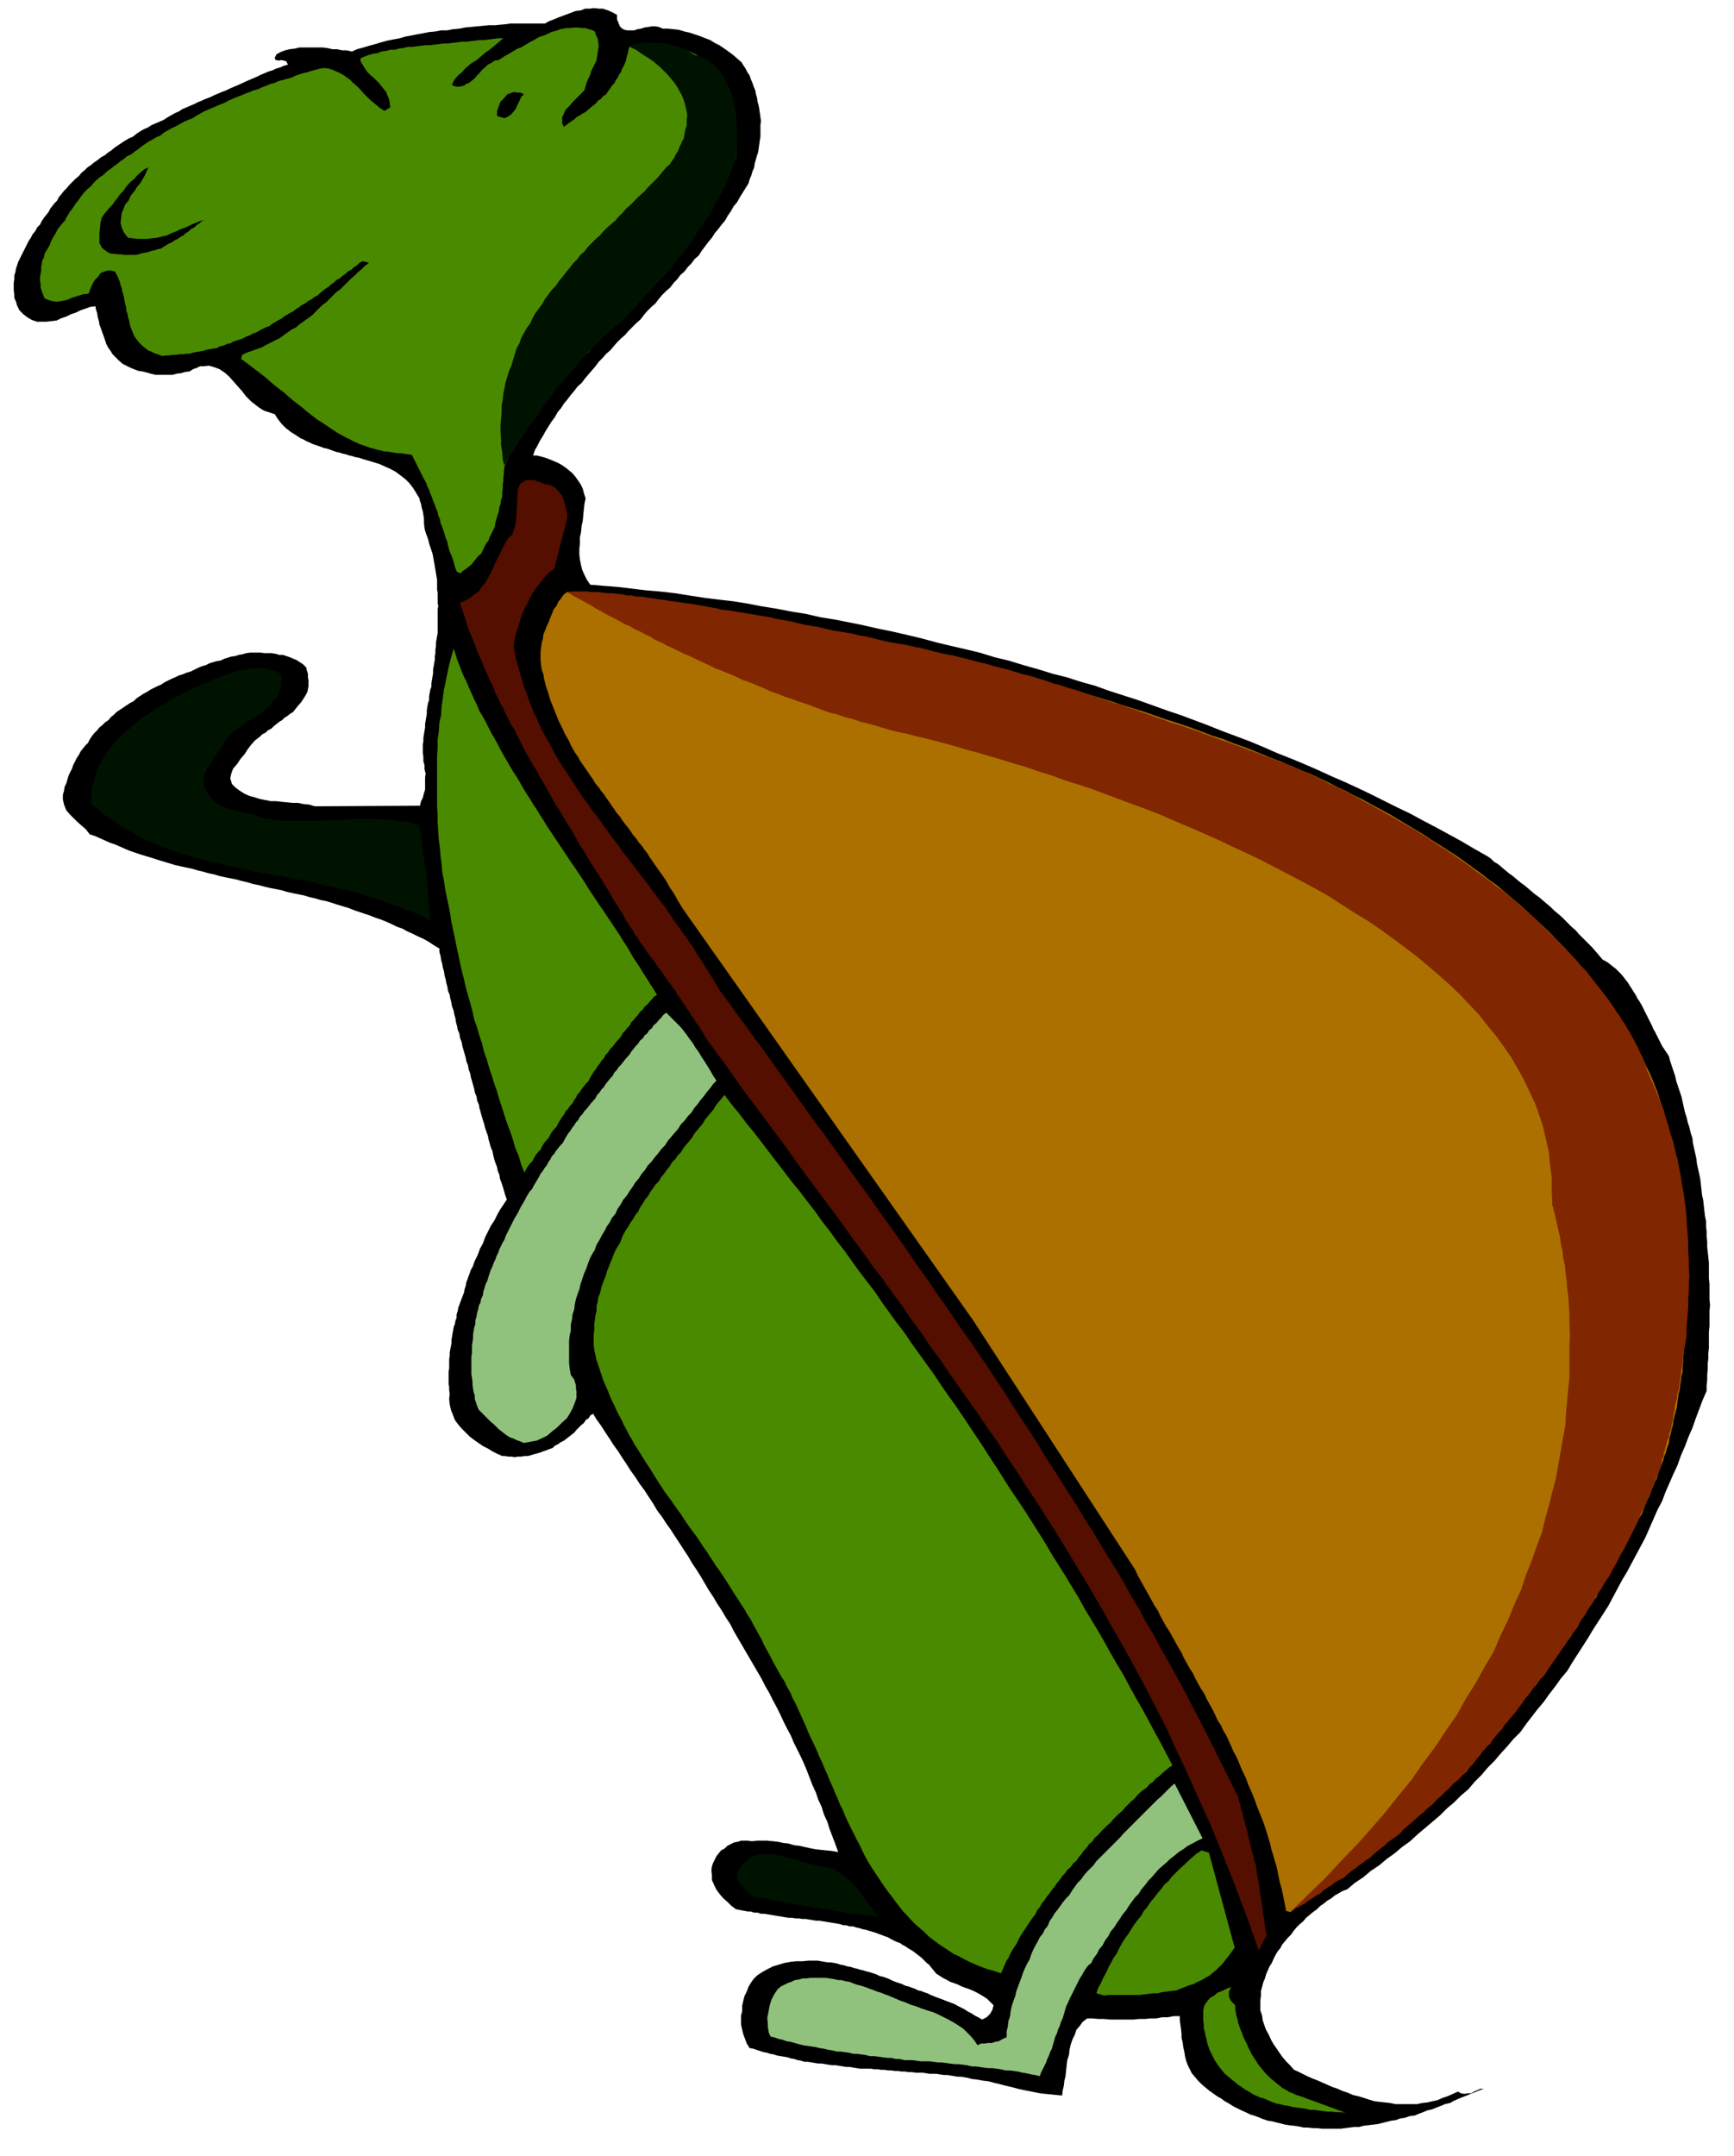 <svg xmlns="http://www.w3.org/2000/svg" fill-rule="evenodd" height="609.584" preserveAspectRatio="none" stroke-linecap="round" viewBox="0 0 3035 3773" width="490.455"><style>.brush1{fill:#000}.pen1{stroke:none}.brush3{fill:#4a8a00}.brush5{fill:#91c27d}.brush6{fill:#001200}</style><path class="pen1 brush1" d="m2358 3306-8 3-7 4-7 4-6 5-7 4-6 5-6 4-6 6-7 5-6 5-6 5-5 6-6 5-6 6-5 6-4 6-6 6-5 6-5 6-3 6-5 6-4 7-3 6-3 7-4 6-3 7-3 7-2 7-3 7-2 8-2 7v8l-1 8v18l3 9 1 8 3 9 3 8 5 9 3 7 5 9 5 7 6 9 5 7 6 7 7 7 7 8 7 3 8 4 8 4 9 4 8 3 9 4 9 4 9 4 9 3 9 4 9 3 9 4 9 2 10 3 9 3 10 3 9 1 9 1 9 1 10 2h37l9-2 9-1 9-2 9-2 9-4 9-3 9-4 9-4 5 3 6 1 6-1h6l5-3 5-2 6-3h6l-8 3-7 3-8 3-7 3-8 3-7 3-7 3-7 4-9 2-7 3-8 3-7 3-9 2-7 3-8 3-7 3-9 1-8 3-8 1-8 3-8 1-8 2-8 2-8 2-9 1-8 1-8 1-7 2h-9l-8 1-8 1-7 1h-33l-9-1h-7l-9-1h-7l-9-2-7-1-9-1-7-1-8-2-8-2-8-2-7-1-9-3-7-3-8-3-7-2-8-4-7-3-8-4-6-3-8-5-7-4-7-5-7-4-7-5-7-5-6-5-6-5-7-7-5-6-6-7-3-6-4-8-3-8-2-8-1-7-2-9-1-8-2-8v-7l-1-9-1-7-1-8v-7h-11l-10 2h-10l-10 2h-11l-9 1h-11l-9 1h-41l-11-1h-9l-11-1h-9l-8 6-5 7-6 7-3 9-4 8-3 9-2 9-1 9-3 9-1 9-1 9-1 10-2 8-1 9-2 8-1 9-10-1-10-1-10-1-9-1-10-2-10-2-10-2-9-2-11-3-9-2-11-3-9-2-11-3-9-1-11-2-9-1-7-2-6-1-6-1h-6l-6-1-6-1-6-1h-6l-7-1-6-1h-12l-6-1-6-1h-12l-7-1h-6l-6-1h-6l-6-1h-6l-6-1h-6l-6-1h-6l-6-1h-6l-6-1h-18l-7-1-6-1-6-1h-6l-6-1-6-1-6-1h-6l-7-1-6-1-6-1h-6l-6-1-6-1-6-1h-6l-6-2-6-1-6-2-6-1-6-2-6-1-6-1-6-1-6-2-6-1-6-2-6-1-6-2-6-2-6-2-6-1-5-8-3-8-3-8-2-8-2-9v-16l2-8v-9l2-9 2-8 4-8 3-8 4-7 5-7 6-6 9-6 9-5 10-5 10-3 10-3 11-2 10-1h11l10-1h16l6 1 6 1 6 1h5l6 1 5 1 6 2 6 1 6 2 6 1 6 2 5 1 6 2 5 1 6 2 5 1 6 2 6 2 6 3 5 1 6 2 5 2 6 3 5 2 6 2 6 2 6 3 5 1 5 2 6 2 6 3 5 1 5 2 6 2 6 3 10 4 11 4 10 4 11 4 5 3 6 3 6 3 6 4 6 3 6 4 6 3 7 4 8-4 6-6 4-7 2-8-6-6-5-5-6-4-5-3-7-4-6-3-7-3-6-2-8-3-6-3-8-3-6-2-7-4-6-3-6-4-5-3-5-6-4-5-4-5-4-3-5-5-4-4-5-4-4-3-5-4-5-3-5-3-4-3-6-3-4-3-6-2-4-2-6-3-5-3-6-2-5-2-11-4-10-3-6-2-6-1-6-2-5-1-6-2h-6l-6-2h-5l-6-2-6-1-6-1-6-1-6-1-6-1-6-1h-6l-6-1-6-1-6-1h-6l-6-1h-6l-6-1h-6l-6-1-6-1-6-1-6-1-6-1-6-1-6-1h-6l-6-2h-6l-6-2h-5l-11-2-10-2-8-6-6-6-8-7-6-7-6-8-4-8-4-9v-9l-1-8 1-7 2-6 3-6 3-6 4-5 4-5 6-3 5-5 6-3 6-3 6-1 6-2h12l7 1 9-1h18l10 1 9 1 9 2 9 1 10 3 9 1 9 2 9 2 10 2 9 1 10 1 10 1 11 2-5-14-5-13-5-13-4-13-6-13-4-13-6-13-4-12-6-13-5-13-5-13-5-12-6-13-6-12-6-12-5-12-7-13-6-12-6-13-6-12-7-13-6-12-7-12-6-12-7-12-7-12-7-12-7-12-7-12-7-12-7-12-6-12-8-12-7-12-8-12-7-12-8-12-7-12-7-12-7-11-8-12-7-12-8-12-7-11-8-12-7-11-8-11-7-11-9-12-7-12-8-12-7-11-9-12-7-11-8-11-7-11-8-12-7-11-8-11-7-11-8-12-7-11-8-11-6-10-5 3-3 5-5 3-3 5-5 4-4 4-4 4-4 5-9 7-9 7-6 3-4 3-6 3-4 4-6 2-5 2-6 2-5 2-11 3-10 3h-6l-6 1h-6l-5 1-6-1h-5l-6-1h-5l-9-4-8-4-8-5-8-4-9-6-7-5-8-6-6-6-8-8-6-7-6-8-3-8-4-10-2-9-1-10 1-9-1-6v-6l-1-5v-22l1-5v-17l1-5v-6l1-6 1-5 1-5v-6l1-6 1-6 1-5 1-6 2-5 1-6 2-5v-6l2-6 1-6 2-5 4-11 4-10 1-6 2-6 1-6 2-5 2-6 2-5 2-6 3-5 4-11 5-10 4-11 5-9 4-11 5-10 5-10 6-9 5-10 5-9 6-9 6-9-3-8-2-7-2-7-2-6-3-8-1-7-3-7-1-6-3-8-2-6-2-8-1-6-3-7-2-7-2-7-1-6-3-8-2-6-2-8-2-6-2-7-2-7-2-7-1-6-3-7-1-7-3-7-1-6-2-7-2-7-2-7-1-6-3-8-1-7-3-7-1-6-2-7-2-7-2-7-1-6-3-8-1-7-3-7-1-6-2-7-1-7-2-7-1-6-3-8-1-6-2-8-1-6-3-7-1-7-2-7-1-6-2-7-1-7-2-7-1-6-2-7-1-7-2-7v-6l-10-6-9-6-9-5-9-4-10-5-9-4-9-5-9-3-10-5-9-4-10-4-9-3-10-4-9-3-9-3-9-3-10-4-10-3-10-3-9-3-10-3-10-2-10-3-9-2-10-3-10-2-10-2-9-2-10-3-10-2-10-2-9-2-11-3-10-2-10-3-9-2-11-3-10-2-10-2-9-2-10-3-10-2-10-3-9-2-10-3-10-2-9-2-9-2-10-3-10-3-10-3-9-3-10-3-10-3-9-3-9-3-10-4-9-4-9-4-9-3-9-4-9-4-9-4-9-3-7-9-7-6-8-7-6-6-7-7-6-7-4-10-2-9v-8l2-7 1-7 3-6 2-7 2-7 3-6 3-6 2-6 3-6 3-6 4-6 3-6 4-5 4-5 5-5 3-6 4-6 4-5 5-5 4-5 5-4 5-5 6-4 4-5 5-4 5-5 6-4 6-4 6-4 6-4 6-3 5-5 6-4 6-4 6-3 6-4 6-3 6-3 7-3 6-4 6-3 6-3 7-3 6-3 7-2 7-3 7-2 6-3 6-3 7-3 7-2 6-3 6-2 7-2 7-1 6-3 6-2 7-2 7-1 6-2 6-1 7-2 7-1h18l7 1h12l7 1 7 2h6l6 2 6 2 7 3 5 2 6 4 5 3 6 6 1 5 2 6v6l1 6v10l-2 10-5 9-6 9-7 8-7 9-5 3-5 4-5 3-4 4-5 3-5 4-5 4-4 4-6 3-4 4-6 3-4 4-9 7-7 8-6 8-5 8-7 8-6 9-7 8-3 8-2 9 3 10 6 6 8 6 8 5 9 4 8 2 9 3 10 2 10 2h9l9 1 10 1 10 1h9l10 2 10 1 10 3 184-1 2-8 3-6 2-8 2-6v-22l1-6-2-8v-7l-2-7v-7l-1-8v-14l1-6v-6l1-6 1-6 1-6v-6l1-6 1-6 1-6v-6l1-6 1-6 2-6v-6l1-6 1-6 2-5v-6l1-6 1-6 1-6v-6l1-6 1-6 1-5v-6l1-6v-6l1-6v-6l1-6 1-6 1-5v-42l1-5-1-6v-17l-1-6v-17l-1-6-1-6-1-6-1-6-1-6-1-5-1-6-1-5-2-6-2-6-2-6-1-5-2-6-2-5-2-6-1-5-1-9v-7l-1-7-1-6-2-7-1-6-2-5-1-5-6-10-5-8-7-9-6-6-9-7-8-6-9-5-9-4-11-5-10-3-10-3-10-3-6-2-6-1-6-2-5-1-6-2-5-1-6-2-5-1-6-2-5-2-6-2-5-1-11-4-9-3-6-3-5-2-5-3-5-2-9-6-8-5-9-7-7-7-7-9-5-8-6-2-6-2-6-2-4-2-6-4-4-3-5-4-4-3-5-5-4-4-4-5-3-4-8-9-7-8-8-9-8-7-9-6-8-3-10-3-10 1h-6l-6 3-6 2-6 4-8 1-7 2-8 1-7 2h-30l-8-2-7-2-8-2-7-1-8-3-7-3-6-3-6-3-7-6-5-5-6-6-3-5-5-7-3-6-2-6-2-6-3-8-2-6-3-8-1-6-2-7-1-7-2-6-1-6-9 1-8 3-9 3-8 4-9 3-8 4-9 3-8 4-9 1-9 1H65l-9-3-7-4-8-6-7-7-4-8-2-7-3-7v-6l-1-7v-13l1-6v-7l2-6 1-6 2-6 2-6 3-6 3-6 3-6 3-6 3-6 3-6 4-6 3-6 5-6 3-6 5-5 3-6 4-6 4-5 4-5 3-6 4-5 4-5 4-4 3-6 5-6 4-5 5-5 5-6 5-5 5-5 6-5 5-6 5-4 5-5 6-4 6-5 6-4 6-5 6-3 6-5 6-4 6-5 6-4 6-4 6-4 7-4 7-3 6-5 6-4 7-4 7-3 6-4 7-3 7-3 7-3 6-4 7-4 7-4 7-3 6-4 7-3 7-3 7-3 6-3 7-3 7-3 8-3 6-3 7-3 7-3 8-3 6-3 7-3 7-3 7-3 6-3 7-3 7-3 7-3 6-3 7-3 7-3 7-2 6-3 7-2 7-3 7-2-3-6-4-1-5-1-4 1-4-1h-2l-1-4 3-6 7-4 8-3 8-2 9-1 8-2h41l8 1 9 2h8l9 2h8l9 2 9-4 11-3 10-3 11-3 10-3 11-3 10-2 11-2 10-3 11-2 10-2 11-2 10-2 11-1 10-2h11l10-2 11-1 10-2 11-1 10-1 11-1 10-1h11l10-1 11-1 5-1h61l7-4 8-3 7-3 8-3 8-3 8-3 8-3 9-1 7-3h8l8-1 8 1h7l9 3 7 3 9 5v8l3 7 2 5 4 4 4 2 5 1h12l6-2 6-1 6-2 7-1 6-1h6l6 1 7 3h9l10 1 9 1 10 3 9 2 9 3 9 3 10 4 8 3 8 5 8 4 9 6 7 5 8 6 7 6 8 7 3 5 4 6 3 6 4 6 2 6 3 7 2 6 3 7 1 6 2 7 1 7 2 7 1 6 1 7 1 7 1 7-1 6v21l-1 6-1 7-1 7-1 7-2 6-2 7-2 7-1 7-3 7-2 7-3 7-2 7-5 8-5 8-5 8-5 9-6 7-5 9-5 7-5 9-6 7-6 8-6 7-5 8-6 7-6 8-6 8-5 8-7 6-6 8-6 6-6 8-7 6-6 8-6 6-6 8-7 6-7 7-6 7-6 8-7 6-7 7-6 7-6 8-7 6-7 7-7 7-6 7-7 6-7 7-6 7-6 7-7 6-7 8-6 6-6 8-6 7-6 7-6 7-6 8-7 6-6 8-6 7-6 8-6 7-5 8-6 7-5 9-6 8-5 8-5 8-5 9-5 8-4 8-5 9-3 9h7l8 2 7 2 8 3 7 3 7 3 7 4 7 5 5 4 6 5 5 6 5 7 4 6 4 8 2 8 3 9-2 9-1 9-1 10-1 11-2 9-1 11-2 9v11l-1 9v10l1 9 2 10 2 8 4 9 4 8 6 9 24 2 25 2 25 3 25 3 24 2 26 3 25 4 26 4 24 3 26 3 25 4 26 5 25 4 26 5 25 4 26 6 25 4 25 5 25 5 26 6 25 5 26 6 25 6 26 7 25 6 26 6 25 6 26 8 25 6 26 8 25 7 26 8 24 6 25 8 25 7 25 9 25 8 25 8 25 9 25 9 24 8 24 9 24 9 25 10 24 9 24 9 24 10 25 11 23 9 24 10 23 10 24 11 23 10 24 11 23 11 24 12 22 11 23 11 22 12 23 12 22 12 22 12 22 13 23 13 6 4 6 6 7 4 7 6 6 5 6 5 7 5 7 6 6 5 7 5 6 5 7 6 6 5 7 5 7 6 7 6 6 5 6 6 6 5 7 6 6 6 6 6 6 6 7 6 5 6 6 6 6 6 6 6 6 6 6 7 6 7 6 7 9 5 10 8 4 3 5 5 4 4 5 6 3 4 4 5 3 5 4 6 3 5 4 6 3 6 4 6 3 5 3 6 3 6 3 6 3 6 3 6 3 6 3 7 3 5 3 6 3 6 3 6 3 6 4 6 4 6 4 6 2 8 3 9 3 9 3 9 2 9 3 9 3 9 3 9 2 9 2 9 2 9 3 9 2 9 3 9 2 9 3 9 1 9 2 9 2 9 2 9 1 9 2 9 2 9 2 10 1 9 1 9 1 9 2 9 1 9 1 9 1 9 2 10v9l1 9v9l1 9v9l1 9 1 9 1 10v27l1 10v27l1 10-1 9v28l-1 9v29l-1 9v9l-1 9v10l-1 9v10l-1 9v10l-7 16-6 16-6 16-6 17-7 16-6 16-7 16-6 17-7 15-7 16-7 16-6 16-8 15-7 16-7 16-7 16-8 15-8 15-8 15-8 15-9 15-8 15-8 15-8 15-9 14-9 14-9 14-9 15-9 14-9 14-9 14-9 15-11 13-10 14-10 13-10 14-11 13-10 13-10 13-10 14-12 12-11 13-11 12-11 13-12 12-11 13-12 12-11 13-13 11-12 12-13 11-12 12-13 11-13 11-13 11-13 12-14 10-13 11-14 10-13 11-15 10-13 11-15 10-13 11z"/><path class="pen1" style="fill:#ab7000" d="m2484 3177-7 5-7 6-7 6-6 6-7 5-7 6-7 5-6 6-8 4-7 6-8 4-7 6-8 5-7 5-7 5-7 6-8 4-7 5-8 5-7 5-8 4-7 6-8 4-6 6-8 5-7 5-7 5-6 6-7 5-6 6-6 6-6 6-8-2-2-11-2-10-2-10-2-9-3-10-2-10-2-10-2-9-3-10-3-10-3-10-2-9-3-10-3-10-3-9-3-9-4-10-4-10-4-10-3-9-4-10-4-9-4-9-3-9-5-10-4-9-4-10-4-9-5-9-4-9-4-9-4-9-6-10-4-9-6-9-4-9-5-10-5-9-5-9-4-9-6-9-5-9-5-9-4-9-6-9-5-9-5-9-4-9-6-10-5-9-5-9-5-9-6-9-5-9-5-9-4-9-6-9-5-9-5-9-5-9-5-9-5-9-5-9-4-9-284-437-508-720-5-8-4-7-4-7-4-7-5-7-4-7-4-7-4-6-5-7-5-7-5-7-4-6-5-7-4-7-5-6-4-6-6-7-4-6-6-7-4-6-5-7-5-6-5-7-4-6-6-7-4-6-5-7-4-6-5-7-4-6-5-6-4-6-6-7-4-7-5-7-4-6-5-7-4-6-5-7-3-6-5-7-4-7-4-7-3-7-4-7-4-7-3-7-3-6-4-8-3-7-3-8-3-7-3-8-3-7-2-7-2-7-3-8-2-8-2-8-1-7-3-8-1-8-1-8v-15l1-8 1-8 2-7 1-8 3-7 3-8 3-6 3-8 3-7 3-8 5-6 3-7 5-6 4-6 6-5 20 2 20 2 20 2 21 3 20 2 21 2 20 3 21 3 20 3 20 3 20 3 21 3 20 3 21 3 20 3 21 4 20 3 20 3 20 4 21 4 20 3 20 4 20 4 21 4 20 3 20 5 20 4 21 5 20 4 20 5 20 4 21 6 19 4 20 5 20 4 20 6 20 5 20 5 20 5 21 6 19 5 20 6 20 6 20 6 20 6 20 6 20 6 21 7 19 6 20 6 20 7 20 7 19 6 21 7 19 7 21 8 19 6 20 8 20 7 20 8 19 8 21 8 19 8 21 9 15 6 15 7 15 7 15 8 15 7 15 8 15 7 16 9 15 8 15 8 15 9 15 9 15 9 15 9 15 10 16 10 14 9 14 9 14 10 15 11 14 10 14 11 14 10 14 12 13 11 13 11 13 12 13 12 12 11 13 12 12 13 13 13 11 12 11 12 11 13 11 14 10 12 11 14 10 13 11 15 8 14 9 14 9 15 9 15 8 14 8 15 7 16 8 16 6 15 6 15 5 16 6 17 4 16 5 17 4 17 5 18 2 17 3 17 2 18 3 18 1 18 1 18v19l1 19v6l1 8v7l1 8v7l1 8 1 7 1 8v22l1 9v7l1 8v7l1 9-1 7v23l-1 7v24l-1 7v8l-1 8v8l-1 7v9l-1 7v9l-2 7-1 8-1 7-1 9-2 7-1 8-1 7-1 9-2 7-2 8-2 8-1 8-2 7-2 9-2 7-1 9-3 7-2 8-3 7-2 8-3 7-3 8-3 8-2 8-4 7-3 8-3 7-3 9-4 7-3 8-3 7-3 9-6 9-4 9-6 9-4 9-5 9-5 9-5 9-4 10-6 9-5 9-5 9-5 9-6 9-4 9-6 9-4 10-6 8-6 9-6 8-5 9-6 8-5 9-6 9-5 9-6 8-6 9-6 8-6 9-6 8-6 9-6 8-5 9-7 7-6 9-7 7-6 9-7 7-6 9-6 7-6 9-7 7-7 8-7 8-6 8-7 7-6 9-7 7-6 9-8 7-6 8-8 7-6 8-8 7-6 8-8 7-6 8-8 6-7 8-7 7-7 8-8 6-7 8-7 7-7 8z"/><path class="pen1 brush3" d="m2135 3618-5-7-4-6-3-6-3-6-3-6-2-6-2-6-1-6-2-7-1-6-2-7v-6l-1-7v-18l2-9 5-7 5-6 7-4 6-5 8-3 8-4 8-3-4 8v9l4 8 7 7v6l1 6 1 6 2 6 1 6 2 6 2 6 3 7 2 6 3 6 3 6 3 7 3 6 3 6 4 6 4 6 3 5 4 5 4 5 5 6 4 4 5 5 5 4 6 5 5 4 5 4 6 3 6 4 6 2 6 3 7 2 8 3 71 26-9-1h-7l-9-1h-7l-8-1-7-1-8-1h-7l-8-2-7-1-8-1-7-1-8-2-7-1-8-2-6-1-8-3-7-3-7-3-7-2-7-3-6-3-6-4-6-3-7-5-6-4-6-5-5-4-6-5-6-5-5-6-4-5z"/><path class="pen1" style="fill:#540f00" d="m2203 3413-10-29-10-28-11-29-10-27-11-28-11-27-11-27-11-27-13-28-12-27-12-27-12-26-13-27-12-27-13-26-13-25-14-27-14-26-14-26-14-25-15-26-14-25-15-26-14-24-16-26-15-25-15-25-15-24-16-25-16-25-16-24-15-24-17-25-16-25-17-24-16-24-17-24-17-24-17-24-16-24-18-24-16-24-18-24-16-24-18-24-16-23-18-23-16-23-18-24-17-24-17-23-17-23-18-24-17-23-17-23-16-23-18-24-17-23-17-23-17-22-17-24-16-23-17-23-16-22-5-7-3-6-5-7-3-6-5-6-3-6-5-6-3-6-5-6-3-6-5-6-3-6-5-6-3-6-5-6-3-5-5-6-4-6-4-6-4-6-5-6-4-6-4-6-4-5-5-6-4-6-4-6-4-6-5-6-3-6-5-6-3-6-6-9-6-9-5-9-5-9-6-9-6-9-5-9-5-9-6-9-5-9-6-9-5-8-6-9-5-8-5-9-5-8-6-9-5-9-5-9-5-9-6-9-5-8-5-9-5-8-6-9-5-9-5-9-5-9-5-9-5-8-5-9-4-8-6-9-5-9-5-9-5-9-5-9-4-9-5-9-4-9-6-9-4-9-5-9-4-9-5-9-4-9-5-9-3-9-5-10-4-9-4-9-4-9-4-10-4-9-4-9-3-9-4-10-4-9-4-10-3-9-3-10-3-9-3-9-3-9 9-4 9-5 7-6 8-5 5-8 6-7 5-9 5-8 4-9 4-9 4-9 5-9 4-9 5-9 5-8 7-6 2-8 3-7 1-9 1-9v-9l1-9v-9l1-8v-9l2-6 3-6 5-3 5-3h13l6 2 6 2 8 3 8 1 9 5 6 6 7 9 3 9 3 10 2 9 1 10-23 89-8 6-7 7-6 7-6 8-6 7-5 8-5 9-4 9-5 9-4 9-3 9-3 10-3 9-3 10-2 10-1 10 2 10 2 11 3 10 3 11 3 10 3 11 4 11 4 11 3 9 4 10 4 10 5 10 4 10 5 10 5 10 6 10 5 9 5 10 5 9 6 10 6 9 6 9 6 9 6 10 6 9 6 9 6 9 7 9 6 9 7 9 7 9 7 10 6 8 6 9 7 9 7 9 6 9 7 9 7 9 7 9 6 8 7 9 7 9 7 9 6 9 7 9 7 9 7 9 6 9 6 9 6 9 7 9 6 9 7 9 6 9 7 10 5 9 6 9 6 9 6 10 6 9 6 10 6 10 6 10 15 20 15 21 15 20 15 21 15 20 15 21 15 21 15 21 15 21 15 21 15 21 16 21 15 21 15 21 15 21 16 22 15 21 15 21 15 21 15 21 15 21 15 22 15 22 16 22 14 21 15 21 15 22 15 22 15 21 15 22 15 22 15 23 14 21 14 22 14 22 15 22 14 22 14 23 14 22 15 23 13 21 15 23 13 22 15 23 13 22 14 23 14 22 14 24 12 22 14 23 12 23 14 23 12 23 13 23 13 23 13 24 12 23 12 23 12 23 12 24 12 24 12 24 12 24 12 24 1 6 3 8 1 7 3 8 1 7 3 8 1 7 3 8 1 7 2 8 2 7 2 8 1 7 3 8 1 7 3 8 1 7 1 8 1 7 2 8 1 7 1 8 1 8 2 8v7l2 8v7l2 9 1 7 1 8 1 7 2 9-14 27z"/><path class="pen1 brush3" d="m1933 3492-14-4 3-9 5-9 4-9 5-9 4-9 5-9 4-8 6-8 4-9 5-9 5-8 6-8 5-8 5-8 6-8 6-7 5-9 6-7 6-9 6-7 6-8 6-7 6-8 7-6 6-8 7-7 7-7 7-6 7-7 8-7 7-6 9-6 13 4 45 166-5 7-5 7-5 6-5 7-6 6-6 6-6 5-6 5-7 4-7 4-7 3-7 4-8 2-7 3-8 3-7 3-9 1-8 1-8 1-8 2h-8l-8 1-8 1-8 1h-55l-6 1z"/><path class="pen1 brush5" d="m1910 3435-5 4-4 5-4 6-3 6-4 6-3 6-3 6-3 6-3 6-3 6-3 6-3 7-3 6-2 7-2 7-2 7-3 6-2 7-3 6-2 7-3 6-2 7-2 7-2 7-3 6-2 6-3 6-2 6-3 6-3 6-3 6-2 6-8-2-7-1-8-2-7-1-8-2-7-1-8-1h-7l-8-2-7-1-8-1h-7l-8-1-7-1-7-1h-7l-8-2-7-1-8-1h-7l-8-1-7-1-8-1h-6l-8-1-7-1h-15l-8-1-7-1h-14l-8-2h-7l-8-2h-7l-8-1-7-1-8-1h-7l-8-2-7-1-8-1h-6l-8-2-7-1-8-1h-6l-8-2-7-1-8-2-7-1-8-2-7-1-7-1-7-1-8-2-7-2-7-2-7-1-8-3-6-1-8-3-6-1-3-6-1-5-1-6v-5l-1-11 2-10 2-11 3-10 5-10 6-9 6-5 6-3 6-3 6-2 6-3 7-1 7-2h7l6-1h27l7 1 7 1 8 2h6l7 2 7 1 7 3 6 2 8 2 6 2 8 3 6 2 7 3 7 2 7 3 6 2 7 3 7 3 7 3 9 3 9 4 10 3 10 4 9 3 10 3 9 4 10 5 8 4 9 5 8 5 9 6 6 6 7 7 6 7 6 9 6-3h6l6-1h7l6-2 6-1 7-4 7-3v-10l2-9 1-9 3-9 1-9 2-9 3-9 3-8 2-9 3-8 3-8 3-8 3-9 3-7 4-8 4-7 3-9 3-7 4-8 4-7 4-8 5-6 4-8 5-6 3-8 5-7 4-7 5-6 5-7 5-7 5-6 6-6 4-7 5-7 5-7 6-6 5-7 5-6 6-6 6-6 5-7 6-6 6-6 6-6 6-6 6-6 6-6 6-6 5-6 6-6 6-6 6-6 6-6 6-6 6-6 6-6 6-6 6-6 6-6 6-5 6-6 6-6 6-6 6-5 49 96-9 4-9 5-8 4-8 6-8 5-7 6-8 6-6 6-7 6-7 6-6 7-6 7-6 6-6 8-6 7-5 8-6 6-6 8-5 7-5 8-6 7-5 8-5 7-5 8-6 7-4 8-6 8-4 8-6 7-4 8-6 8-4 8z"/><path class="pen1 brush3" d="m1752 3453-12-4-11-3-11-4-10-4-11-5-10-5-9-5-9-4-9-6-9-6-9-6-8-6-9-7-7-7-8-7-7-6-8-8-7-8-8-8-6-8-7-9-6-8-6-8-6-8-6-9-6-9-6-9-6-9-6-10-5-9-5-10-4-9-6-11-5-10-5-10-5-10-5-11-4-10-5-10-4-10-5-11-4-10-5-11-4-10-5-11-4-10-5-10-4-10-5-11-5-10-5-11-4-10-5-11-4-9-5-11-4-9-6-11-4-10-6-10-4-9-6-9-5-9-5-9-5-9-5-10-5-9-5-9-4-9-5-9-5-9-5-9-4-8-6-9-5-9-6-9-5-8-6-9-5-8-5-8-5-8-6-9-6-9-6-8-5-8-6-9-5-8-6-8-5-8-6-9-6-8-6-8-5-7-6-9-5-8-6-8-5-7-6-9-6-8-6-8-5-8-6-9-5-8-5-8-5-8-6-9-5-8-5-8-5-8-6-9-4-8-5-8-4-8-5-9-4-9-5-9-4-8-4-9-4-8-4-9-3-8-4-9-4-9-3-9-3-9-3-9-3-9-2-9-2-9-1-9v-18l1-8v-9l1-8 1-8 2-8v-9l2-7 1-8 3-7 2-8 2-7 3-8 3-7 2-8 3-7 3-8 3-7 3-8 3-7 4-7 4-6 3-8 3-7 4-7 4-6 4-7 5-7 4-7 5-6 3-7 5-7 4-7 5-6 4-7 5-7 4-6 6-6 4-7 5-6 5-7 5-6 4-7 6-6 4-6 6-6 4-7 5-6 5-6 5-6 4-7 5-6 5-6 5-6 4-7 5-6 5-6 5-6 4-7 5-6 5-6 5-6 12 16 14 17 12 16 14 17 13 17 13 17 13 17 14 18 12 16 14 17 13 17 14 18 12 17 14 18 13 18 14 18 12 17 13 18 13 17 14 18 12 18 13 18 13 18 14 18 12 18 13 18 13 18 13 18 12 18 13 19 13 18 13 19 12 18 12 18 12 18 12 19 12 18 12 19 12 19 13 19 12 18 12 19 12 19 12 19 11 19 12 19 12 19 12 20 11 18 11 20 11 18 12 20 11 19 11 20 11 19 12 20 10 19 11 20 11 19 11 20 10 19 11 20 10 19 11 21-6 4-6 5-6 5-5 5-6 4-5 6-6 4-5 6-6 4-6 5-5 5-5 6-6 5-5 5-5 5-5 6-6 5-5 5-5 5-5 6-6 5-5 5-5 5-5 6-6 5-4 6-6 5-4 6-5 5-4 6-5 6-4 6-6 5-4 6-6 5-4 6-5 5-4 6-5 6-4 6-5 6-4 6-5 6-4 6-5 6-3 6-5 6-3 7-5 6-4 6-4 6-4 6-4 6-4 6-4 7-3 7-4 6-4 6-4 7-3 7-4 6-3 7-3 7-3 7z"/><path class="pen1 brush6" d="m1317 3319-5-6-4-4-5-4-3-4-5-5-3-4-2-6v-6l2-7 3-5 4-6 4-3 8-7 9-4 9-3 10-1h11l6 1 6 2h5l6 2 6 1 6 2 6 1 6 2 6 2 6 2 5 1 6 2 6 1 6 2 5 1 6 1 6 1 6 1 6 3 6 3 6 4 6 5 5 4 6 5 5 6 6 6 4 6 5 6 4 6 5 6 4 6 5 6 4 6 6 7-7-1-7-1-7-1h-6l-7-1-7-1-7-1h-6l-8-2-6-1-8-1-6-1-7-2h-7l-7-2h-6l-8-2-7-1-7-2h-7l-7-2-7-1-7-2h-6l-8-2-7-1-7-2-7-1-7-2h-7l-7-2h-6z"/><path class="pen1 brush5" d="m999 2406 6 8 3 10v5l1 6v11l-3 9-4 10-5 9-5 8-9 8-8 8-9 7-8 7-10 5-9 4-6 1-5 1-6 1-5 1-7-3-6-2-6-3-6-2-6-4-4-3-5-4-4-3-5-5-4-4-5-4-4-4-5-5-4-4-4-4-4-4-3-7-2-6-2-6v-6l-2-6-1-6-1-6v-6l-1-7-1-6v-31l1-6v-13l1-7 1-6v-7l1-6 1-6 2-6v-7l2-6 1-7 2-6 1-6 3-6 1-6 3-6 1-7 2-6 2-7 3-6 2-7 2-6 2-6 3-6 2-6 3-6 2-6 3-6 2-6 3-6 3-6 3-5 2-6 3-6 3-6 3-6 3-6 3-6 3-5 3-5 3-6 3-6 3-5 3-5 3-6 3-5 3-5 4-4 3-6 3-5 3-5 3-5 3-6 4-5 3-5 4-5 3-6 3-4 3-6 4-4 3-5 4-5 4-5 4-4 3-6 3-5 3-5 4-5 3-5 4-5 3-5 4-4 3-6 4-4 4-6 4-4 7-9 8-9 3-6 4-4 4-6 4-4 3-5 4-5 4-5 4-4 3-6 4-4 4-6 4-4 7-9 8-9 3-5 4-5 4-5 4-4 3-5 5-4 3-5 5-4 3-5 5-4 3-5 5-4 4-5 4-4 4-5 5-4 6 6 6 6 6 6 7 7 5 6 6 8 5 7 6 8 4 7 6 8 4 7 6 9 5 8 5 8 5 9 6 9-6 6-5 7-6 7-5 7-6 7-5 7-6 7-5 8-6 6-6 8-6 6-5 8-6 7-6 7-6 7-5 8-6 6-6 8-6 7-6 8-6 6-5 8-6 7-5 8-6 7-5 8-5 7-5 8-6 7-5 9-5 7-4 9-6 7-4 8-5 7-4 8-5 8-4 8-5 8-3 9-5 8-4 8-3 8-3 9-4 9-3 9-3 9-2 9-3 8-3 9-2 9-1 9-3 9-1 9-2 9v10l-2 9-1 9v39l1 10 2 11z"/><path class="pen1 brush3" d="m918 2052-6-15-4-14-6-14-4-14-5-15-5-13-5-15-4-13-5-15-4-14-5-14-4-13-5-15-4-14-5-14-3-13-5-15-4-14-5-14-3-14-4-15-4-14-4-14-3-14-4-15-3-14-3-14-3-14-3-15-3-14-3-14-2-14-3-15-3-14-3-15-2-14-3-15-1-14-2-14-1-14-2-15-1-15-1-14v-14l-1-15v-88l1-14v-15l2-14 1-15 3-14 1-15 2-14 2-15 3-14 3-15 3-14 4-15 4-14 3 9 3 10 4 10 4 11 4 9 5 10 4 10 5 11 4 9 5 10 4 10 6 10 5 9 5 10 5 10 6 10 5 9 5 10 5 9 6 10 5 9 6 10 6 9 6 10 5 9 6 10 6 9 6 10 6 9 6 10 6 9 6 10 6 9 6 9 6 9 6 9 6 9 6 9 6 9 7 10 6 9 6 9 6 9 6 10 6 9 6 9 6 9 7 10 6 9 6 9 6 9 6 9 6 9 6 10 6 9 6 10 5 9 6 9 6 9 6 10 6 9 6 10 6 9 6 10-5 3-4 5-4 4-4 5-5 4-3 5-5 4-3 5-4 4-4 5-4 4-3 6-4 4-4 5-4 4-3 6-8 9-7 9-4 4-4 6-4 4-3 6-4 4-3 5-4 5-3 5-4 5-3 5-3 5-3 6-4 4-4 5-4 5-3 5-4 4-3 6-3 4-3 6-4 4-4 6-4 4-3 6-4 5-3 5-3 5-3 6-4 4-4 5-3 5-3 6-4 4-4 5-3 5-3 6-4 4-4 5-3 5-3 6-4 4-4 5-3 5-3 6zM883 817l-1 6v6l-1 6v7l-1 6v7l-1 7v7l-2 6-1 7-2 6-1 7-2 6-2 7-2 7-1 7-3 6-3 6-3 6-2 6-4 5-3 6-3 6-3 6-5 4-4 5-4 5-4 5-5 4-5 4-5 3-4 4-6-2-3-7-2-7-2-7-2-6-3-7-2-6-2-7-1-6-3-7-2-7-2-6-2-6-3-7-1-7-3-6-1-6-3-7-2-6-3-7-2-6-3-7-2-6-3-6-2-6-4-7-3-6-3-6-3-6-3-6-3-6-3-6-3-6-7-1-7-1-6-1h-6l-6-1-6-1-6-1h-5l-6-2-6-1-6-2-5-1-11-4-9-3-6-3-5-2-5-3-5-2-9-5-9-5-9-6-9-6-9-6-8-5-9-7-9-7-8-7-8-6-9-7-8-7-8-7-8-6-9-7-8-7-8-7-8-6-9-7-8-6-8-6-8-6 2-7 8-4 9-3 8-3 9-3 7-4 8-4 8-4 8-4 7-5 7-5 7-5 8-4 7-6 7-5 7-5 7-5 6-6 6-6 6-6 7-5 6-6 6-6 6-6 7-5 6-6 6-6 6-6 7-6 6-6 6-5 6-6 7-5-11-3-6 3-4 4-6 4-4 4-6 3-4 4-6 4-4 4-6 3-4 4-6 4-4 4-5 3-5 4-5 4-4 4-6 3-5 4-6 3-5 4-6 3-5 4-5 3-5 4-6 3-5 3-5 3-5 4-6 3-5 3-5 3-5 4-6 2-6 3-6 3-5 3-6 2-5 3-6 2-5 3-6 2-6 2-6 2-5 3-6 1-6 3-6 1-5 3-6 1-6 1-6 1-6 2-6 1-6 1-6 1-6 2h-6l-6 1h-6l-6 1h-6l-6 1h-6l-6 1-8-3-6-2-6-3-5-2-9-7-7-7-7-9-4-9-4-10-2-10-2-6-1-6-2-6v-5l-2-6-1-5-1-6-1-5-2-6-1-6-2-5-1-5-4-10-5-9-10-2-8 2-7 3-5 7-6 6-4 8-3 7-3 8-10 1-9 3-10 3-9 4-10 2-9 1-6-1-4-1-6-2-4-2-3-7-2-6-2-6v-6l-1-6v-6l1-6 1-5v-6l1-6 1-6 3-6 1-6 3-5 3-5 3-5 2-6 3-6 3-5 3-5 3-6 4-5 4-5 4-4 3-6 3-5 3-5 4-5 6-9 7-9 4-6 5-6 5-5 6-5 5-6 5-5 6-5 6-4 6-6 6-4 6-5 6-4 6-5 6-4 6-5 7-3 6-5 6-4 6-5 6-4 6-4 7-4 7-4 7-3 6-5 7-4 7-4 7-3 7-4 7-4 7-3 8-3 6-4 7-4 7-4 7-3 7-3 7-3 7-3 8-3 7-4 7-3 7-3 8-3 7-3 8-3 7-3 8-2 6-3 8-3 7-3 8-2 6-3 8-2 7-2 8-2 6-3 8-3 7-2 8-2 6-2 8-2 7-2 8-1 8 1 8 3 7 3 8 4 6 4 7 5 6 6 7 6 5 5 5 6 6 6 6 6 6 5 6 5 6 5 8 5 10-6-1-9-1-6-3-6-2-6-5-6-4-5-4-5-4-4-5-5-5-4-5-5-3-4-4-6-3-5-3-5v-5l7-3 8-3 7-2 8-1 7-3 8-1 7-2h8l7-2 8-1 8-2h8l7-1 9-1 7-1h9l7-1 8-1 8-1h8l7-1 9-1 7-1h9l7-1 9-1 7-1h9l7-1 9-1 7-1h9l-6 5-6 5-6 5-6 5-6 4-6 5-6 5-6 5-7 4-6 5-6 5-5 6-6 5-5 5-4 6-3 7 5 2 6 1 5-1 5-1 4-3 5-2 5-4 5-4 4-5 5-5 4-5 5-4 5-5 6-3 6-4 7-1 9-6 9-5 5-3 5-3 5-3 6-2 5-3 5-3 5-3 6-3 5-3 5-3 6-2 6-2 10-5 11-3 5-2 6-1 5-1h6l10-1 11 1h5l6 2 5 1 6 3 2 6 3 6 1 6 1 7-1 6-1 7-1 6-1 7-3 6-3 6-3 6-2 7-3 6-3 7-2 7-2 7-6 6-7 7-7 7-6 7-7 7-4 9-2 4v11l3 6 9-7 9-6 4-4 6-3 4-3 6-3 9-8 9-7 4-5 5-3 4-5 5-3 3-5 4-5 3-5 4-4 3-6 3-4 3-6 3-4 2-6 3-5 2-5 2-5 1-6 2-6 1-6 2-5 7-3 8-2 9-1h26l9 1 9 2 8 1 8 3 8 3 9 3 8 3 8 4 7 4 8 6 5 3 5 3 4 4 5 5 4 3 4 5 3 4 4 6 5 9 4 11 1 6 2 6 2 6 2 6v5l1 6 1 5 1 6v6l1 6v6l1 6v46l-5 10-4 10-4 10-4 10-6 9-4 10-6 10-4 10-6 9-6 9-6 9-5 9-6 8-6 9-6 9-6 9-7 8-7 8-7 8-6 8-8 8-6 8-8 8-6 9-8 7-7 8-7 8-7 8-8 7-7 9-7 7-7 9-8 7-7 8-8 7-7 8-8 7-7 8-8 7-7 9-8 7-7 8-8 7-7 8-7 8-7 8-7 8-6 9-7 7-7 8-7 8-6 9-6 8-6 8-6 9-6 9-6 8-6 9-5 9-5 9-6 9-4 10-5 10-4 10z"/><path class="pen1 brush6" d="m753 1611-10-6-10-4-10-5-9-3-10-4-9-4-10-3-9-3-10-4-10-3-10-3-9-3-10-3-9-3-10-2-9-2-11-3-9-2-11-2-9-2-10-3-10-2-10-2-9-1-10-3-10-1-10-2-9-1-10-3-10-1-9-2-9-1-10-3-10-2-10-2-9-2-10-3-10-2-9-2-9-2-10-3-10-2-9-3-9-2-9-3-9-3-9-3-9-3-9-4-9-4-9-4-9-3-9-5-8-4-8-5-8-4-9-5-8-5-8-6-8-5-8-6-7-6-8-6-7-5v-21l1-10 3-9 3-10 3-9 3-8 5-8 4-9 5-8 6-8 6-6 6-8 7-7 7-6 8-6 7-7 8-6 7-6 9-5 8-6 8-6 9-5 9-4 8-6 9-5 9-5 9-4 9-5 9-3 9-5 9-3 7-4 8-3 8-3 9-3 8-3 8-3 8-2 9-1 8-2 8-1h8l8 1h8l8 3 8 2 9 5v11l-1 5v5l-3 9-4 10-7 7-6 8-8 6-7 7-5 3-5 3-5 3-4 3-9 6-9 7-9 6-8 7-7 7-5 9-6 9-6 10-4 4-3 6-3 4-3 6-4 5-2 5-3 5v6l-1 5 1 6 1 6 4 7 3 5 5 6 5 5 6 4 5 3 6 3 6 2 7 3 6 1 7 2 7 1 7 2 7 1 7 2 7 3 8 3 8 1 8 1 9 1 9 1h25l9 1 8-1h26l8-1h26l8-1h8l8-1h34l9 1h17l8 1 9 2h9l9 2 9 2 9 3 1 9 2 11 1 9 2 11 1 10 2 11 1 10 2 11 1 10 1 11 1 10 1 11v10l1 11v5l1 5v6l1 6z"/><path class="pen1 brush1" d="m883 207-13-4v-9l3-8 3-8 6-6 6-7 8-3 4-1 5 1h6l6 3-5 5-3 7-3 6-3 7-4 5-4 5-6 4-6 3zM194 444l-6-3-4-3-4-3-2-2-4-8v-18l1-9 1-9 2-8 4-6 5-6 5-6 5-5 4-6 5-6 4-6 6-6 4-6 5-6 5-5 6-5 5-6 6-5 6-5 7-3-3 6-3 7-4 7-4 7-6 7-5 8-6 7-4 9-6 7-3 8-3 7-1 9-1 8 2 8 4 9 7 9 8 1 9 1h17l8-1 9-1 8-2 9-2 8-4 8-3 8-4 9-3 8-4 9-4 8-3 9-3-6 3-4 4-5 3-4 4-6 3-4 4-5 3-4 4-6 3-4 3-6 3-4 3-5 2-5 3-5 3-4 3-6 1-5 2-6 1-5 2-11 2-10 3h-22l-6-1h-6l-6-1h-5z"/><path class="pen1 brush6" d="M1102 82h1l5 3 3 1 5 3 4 3 6 4 5 3 6 4 6 4 7 6 6 5 6 6 6 6 6 7 5 6 5 7 4 7 5 9 3 7 3 9 2 9 2 10-1 9v10l-2 5-1 5-1 6-1 6-3 5-2 5-3 6-2 6-4 6-3 6-4 6-4 6-6 5-5 6-5 6-5 6-6 6-6 6-6 6-5 6-7 6-6 6-6 6-6 6-7 6-6 7-7 7-6 7-7 6-7 6-7 7-6 7-7 6-7 7-7 7-6 8-7 6-6 8-7 7-6 8-6 7-6 8-6 7-6 9-7 7-6 8-6 8-5 9-6 8-6 8-5 9-4 9-6 8-5 9-5 9-3 9-5 9-3 10-3 10-3 10-4 9-3 10-3 10-2 10-2 10-1 11-2 10v12l-1 11-1 11v12l1 12v11l2 12 1 13 3 13v-3l3-5 2-4 3-4 3-6 5-5 3-7 5-7 4-8 6-7 5-9 6-9 7-9 7-8 3-6 3-5 4-5 4-5 3-5 4-5 4-5 4-5 3-6 5-5 4-5 5-5 4-5 5-5 4-5 5-5 4-6 5-5 4-5 5-5 4-6 6-5 4-5 6-4 4-6 5-4 5-6 6-4 5-5 5-4 5-5 6-3 1-3 6-5 3-4 5-4 5-6 6-5 6-8 7-7 7-8 8-7 3-5 5-5 4-5 5-4 4-5 5-5 4-5 5-4 3-6 5-5 4-6 5-5 4-6 5-6 4-6 5-5 3-7 5-6 3-6 5-6 4-6 4-6 4-6 5-6 3-7 4-6 3-7 4-6 3-7 4-6 3-6 4-6 2-7 3-6 2-7 3-6 2-7 2-6 2-6 3-6v-16l1-9v-26l-1-8v-7l-1-8v-7l-2-9-2-8-2-8-2-7-4-8-3-7-4-8-3-6-5-7-5-6-6-6-5-4-7-5-7-4-8-3-8-2-3-2-7-4-6-3-5-2-7-2-6-2-9-3-9-2-10-1h-9l-11-1-10 1-11 3-10 4z"/><path class="pen1" style="fill:#802600" d="m992 1036 3 1 3 2 6 4 6 3 9 5 4 2 5 3 6 3 6 4 5 3 6 3 7 4 7 4 6 3 8 4 7 4 9 5 8 3 8 5 9 4 9 5 9 4 9 6 10 4 11 6 9 4 10 5 10 5 12 5 10 5 11 5 11 5 12 6 11 4 12 5 12 5 12 6 12 4 12 5 12 5 13 6 12 4 12 5 13 4 13 5 13 4 13 5 13 5 14 5 13 3 14 5 13 3 14 5 13 3 14 4 13 4 14 4 12 3 15 3 15 4 17 4 16 4 19 5 18 5 20 6 19 5 20 6 21 6 22 7 21 6 23 8 23 7 24 9 23 7 24 8 24 9 24 9 24 9 25 9 25 10 25 11 24 10 25 11 25 11 25 12 24 11 25 12 25 13 25 13 23 12 24 13 23 13 23 15 22 14 23 14 22 15 22 16 20 15 20 15 19 16 20 17 18 16 19 18 17 18 17 18 14 18 15 18 13 18 14 20 11 19 11 20 10 21 10 21 7 20 7 21 5 22 5 22 2 22 3 23v23l1 24v1l2 5v3l2 6 1 5 2 7 1 6 2 9 2 8 2 10 1 9 3 12 1 12 3 13 1 12 2 14 1 14 2 15 1 15 1 16v17l1 18-1 17v58l-2 20-2 21-2 21-1 22-4 21-4 23-4 22-4 24-6 23-6 24-7 25-6 25-9 24-9 26-10 25-9 27-12 26-11 27-13 27-12 28-16 27-15 27-17 27-16 29-19 27-19 29-21 28-20 29-23 28-23 29-25 29-26 29-28 29-27 29-30 29-30 30 1-2 5-2 3-3 5-2 5-3 6-3 6-5 7-4 7-5 9-5 3-4 5-3 4-3 6-3 4-4 5-3 6-3 6-3 5-5 5-4 5-4 6-4 6-5 6-4 6-5 7-4 6-6 6-5 6-5 7-5 6-6 7-5 7-5 7-5 6-7 7-6 7-6 7-6 7-7 8-6 7-7 8-6 7-8 8-7 7-7 8-7 7-8 9-7 7-8 9-7v-2l2-2 3-4 5-5 5-7 7-8 3-5 5-5 4-5 6-5 4-7 5-6 5-6 6-6 5-8 6-7 6-7 6-7 6-8 6-8 6-9 7-8 6-9 7-9 7-9 8-8 6-10 7-10 7-10 7-10 7-11 7-10 7-10 8-10 6-12 8-11 6-11 8-11 6-12 8-11 6-11 8-11 6-12 7-12 6-12 7-12 6-12 6-12 6-12 6-12 5-13 6-12 5-12 6-12 4-12 5-12 5-12 5-12v-5l1-6 3-6v-5l2-5 1-6 2-5 1-6 3-6 1-7 3-7 1-8 2-8 1-9 2-8 1-10 3-9 1-10 3-10 1-11 2-11 1-11 2-10 1-12 2-12 2-12 2-11v-13l1-13 1-13 1-13v-14l1-13v-14l1-13-1-15v-14l-1-14v-14l-1-15-1-14-1-15-1-14-2-15-2-15-3-15-2-15-3-15-3-15-4-15-3-14-5-15-4-15-5-15-4-14-6-15-6-15-6-14-6-14-1-2-1-2-2-4-1-5-3-8-3-8-5-10-4-10-4-7-3-6-4-7-3-6-5-8-4-7-5-7-4-7-6-8-5-8-6-9-6-8-7-9-7-9-7-9-7-9-9-11-9-9-9-11-9-9-10-11-10-10-11-11-10-10-12-12-12-11-13-11-12-11-14-12-14-11-15-11-14-11-17-12-16-12-17-12-16-11-19-12-18-12-19-12-19-11-21-12-21-12-22-12-22-12-23-12-23-11-24-12-24-11-2-1-3-1-6-3-7-2-5-3-5-2-6-2-6-2-7-3-6-2-7-3-7-2-9-4-8-3-9-3-8-3-10-4-9-3-10-4-10-3-11-4-11-4-11-4-10-4-12-4-11-4-12-4-11-3-13-5-13-4-13-5-12-4-13-5-13-4-13-5-12-3-14-5-13-4-13-5-13-4-14-5-12-3-14-5-12-3-14-5-13-4-13-4-13-3-13-4-13-4-12-3-12-3-13-4-13-3-12-3-11-3-12-3-12-3-11-2-10-2-12-3-11-3-12-3-11-2-12-3-12-2-12-2-11-2-13-3-12-3-12-3-12-2-12-3-12-2-12-2-12-2-13-3-12-3-13-2-12-2-12-3-12-3-12-2-12-2-12-3-12-2-12-2-12-2-12-2-12-2-12-2-11-1-12-3-12-2-11-2-11-2-12-2-10-1-11-2-10-1-11-2-10-1-11-2-9-1-10-2h-9l-9-2h-8l-9-2-9-1-9-1h-7l-9-1-7-1h-13l-7-1h-28l-8 1z"/></svg>
